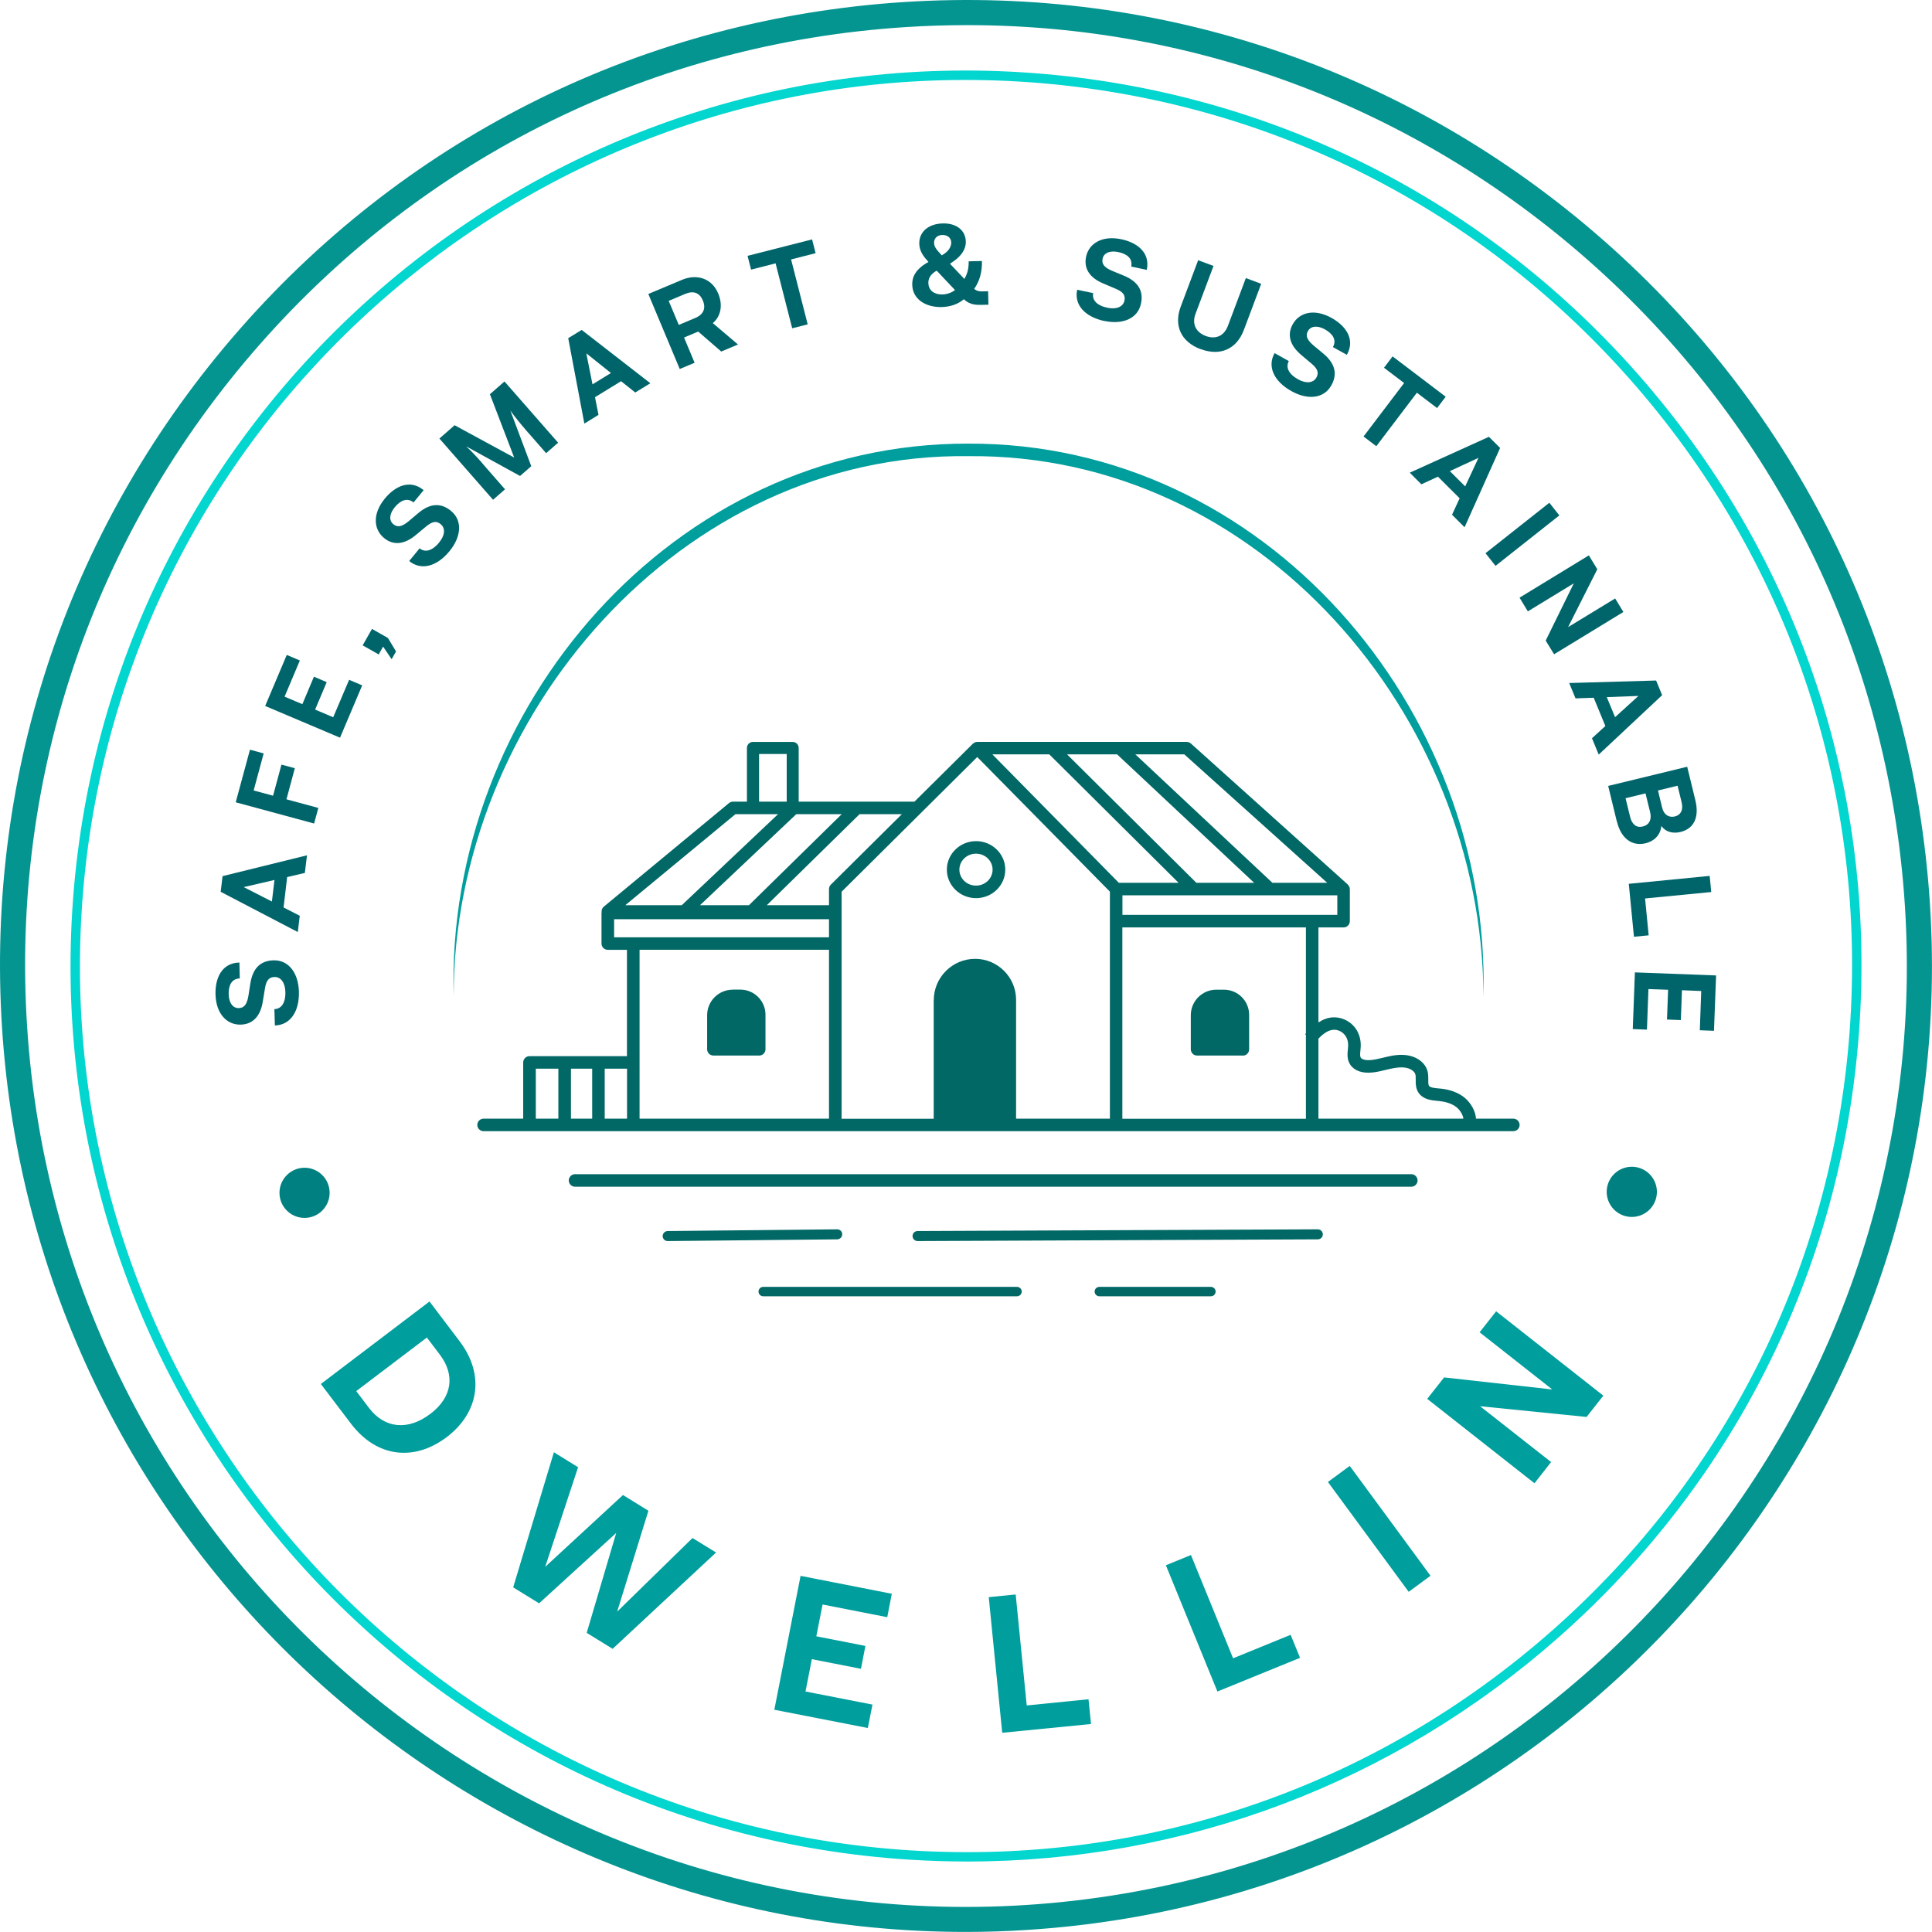 <?xml version="1.0" encoding="UTF-8"?>
<svg xmlns="http://www.w3.org/2000/svg" viewBox="0 0 246.71 246.71">
  <defs>
    <style>.d{fill:#00656b;}.e{fill:#016865;}.f{fill:#059591;}.g{fill:#009e9d;}.h{fill:teal;}.i{fill:#03d5cf;}</style>
  </defs>
  <g id="a"></g>
  <g id="b">
    <g id="c">
      <g>
        <path class="f" d="M246.45,115.46c-2.11-32.88-16.9-62.97-41.64-84.73C180.07,8.97,148.33-1.85,115.46,.26,82.58,2.37,52.49,17.15,30.73,41.9,8.97,66.64-1.85,98.37,.26,131.25c4.18,65.2,58.57,115.45,123.01,115.45,2.64,0,5.31-.08,7.98-.26,67.87-4.36,119.55-63.12,115.2-130.99Zm-115.4,127.8C64.95,247.49,7.7,197.16,3.46,131.05c-2.06-32.03,8.49-62.94,29.68-87.03C54.33,19.91,83.64,5.51,115.66,3.46c2.63-.17,5.25-.25,7.86-.25,29.19,0,57.05,10.48,79.17,29.93,24.1,21.19,38.5,50.5,40.56,82.53,4.23,66.11-46.1,123.35-112.21,127.59Z"></path>
        <path class="i" d="M130.47,9.23C67.54,5.31,13.15,53.31,9.23,116.24c-3.92,62.93,44.08,117.32,107.01,121.24,2.43,.15,4.86,.23,7.27,.23,27.86,0,54.44-10.02,75.51-28.62,22.9-20.21,36.56-48.13,38.46-78.62,1.9-30.48-8.19-59.88-28.4-82.78-20.21-22.9-48.13-36.56-78.62-38.46Zm105.81,121.17c-1.88,30.16-15.39,57.79-38.05,77.79-22.66,20-51.76,29.98-81.91,28.1-62.27-3.88-109.77-57.7-105.89-119.97C14.16,56.43,64.07,10.21,123.28,10.21c2.36,0,4.73,.07,7.11,.22,30.16,1.88,57.79,15.39,77.79,38.05,20,22.66,29.98,51.75,28.1,81.91Z"></path>
        <path class="g" d="M54.84,166.2l-13.87,10.53,3.85,5.07c3.29,4.33,8.08,4.85,12.23,1.71,4.08-3.1,4.93-7.9,1.64-12.24l-3.84-5.07Zm.09,14.36c-2.83,2.15-5.81,1.86-7.8-.76l-1.64-2.16,9.02-6.84,1.64,2.16c1.99,2.62,1.62,5.45-1.21,7.6Z"></path>
        <polygon class="g" points="78.81 205.8 82.8 192.92 79.55 190.91 69.62 200.08 73.82 187.36 70.73 185.45 65.53 202.7 68.84 204.74 78.69 195.75 74.92 208.51 78.23 210.55 91.44 198.25 88.43 196.4 78.81 205.8"></polygon>
        <polygon class="g" points="98.88 218.33 110.82 220.66 111.41 217.67 102.86 216 103.67 211.87 109.94 213.1 110.51 210.18 104.24 208.95 105.04 204.89 113.3 206.51 113.88 203.52 102.23 201.23 98.88 218.33"></polygon>
        <polygon class="g" points="131.11 217.78 129.7 203.61 126.26 203.95 127.98 221.27 139.32 220.15 139 216.99 131.11 217.78"></polygon>
        <polygon class="g" points="157.46 211.76 152.08 198.57 148.88 199.88 155.46 216 166.01 211.7 164.81 208.76 157.46 211.76"></polygon>
        <rect class="g" x="174.39" y="186.55" width="3.46" height="17.41" transform="translate(-81.44 142.27) rotate(-36.33)"></rect>
        <polygon class="g" points="188.94 170.13 198.22 177.43 184.41 175.89 182.25 178.63 195.95 189.41 198.07 186.7 189 179.57 202.6 180.94 204.74 178.22 191.05 167.45 188.94 170.13"></polygon>
        <path class="h" d="M209.41,149.16c-1.68-.57-3.5,.33-4.07,2-.57,1.68,.33,3.5,2,4.07,1.68,.57,3.5-.33,4.07-2,.57-1.68-.33-3.5-2-4.07Z"></path>
        <path class="h" d="M42.07,151.94c-.21-1.76-1.81-3.01-3.56-2.8s-3.01,1.81-2.8,3.56c.21,1.76,1.81,3.01,3.56,2.8,1.76-.21,3.01-1.81,2.8-3.56Z"></path>
        <g>
          <path class="e" d="M120.91,111.05c0,2.01,1.67,3.64,3.73,3.64s3.73-1.63,3.73-3.64c0-2.01-1.67-3.64-3.73-3.64-2.05,0-3.73,1.63-3.73,3.64Zm1.6,0c0-1.12,.95-2.04,2.12-2.04s2.12,.91,2.12,2.04-.95,2.04-2.12,2.04c-1.17,0-2.12-.91-2.12-2.04Z"></path>
          <path class="e" d="M93.56,126.37h.98c1.77,0,3.21,1.44,3.21,3.21v4.41c0,.44-.36,.8-.8,.8h-5.85c-.44,0-.8-.36-.8-.8v-4.35c0-1.8,1.46-3.26,3.26-3.26Z"></path>
          <path class="e" d="M158.7,134.79h-5.84c-.44,0-.8-.36-.8-.8v-4.35c0-1.8,1.46-3.26,3.26-3.26h.98c1.77,0,3.21,1.44,3.21,3.21v4.41c0,.44-.36,.8-.8,.8Z"></path>
          <path class="e" d="M180.22,149.94c.44,0,.8,.36,.8,.8s-.36,.8-.8,.8H73.43c-.44,0-.8-.36-.8-.8,0-.44,.36-.8,.8-.8h106.79Z"></path>
          <path class="e" d="M96.86,164.93c0-.33,.27-.6,.6-.6h32.41c.33,0,.6,.27,.6,.6,0,.33-.27,.6-.6,.6h-32.41c-.33,0-.6-.27-.6-.6Z"></path>
          <path class="e" d="M117.17,158.48c-.35,0-.64-.29-.64-.64,0-.35,.28-.64,.64-.64l51.11-.22h0c.35,0,.64,.29,.64,.64,0,.35-.28,.64-.64,.64l-51.11,.22h0Z"></path>
          <path class="e" d="M85.25,157.2l21.66-.22h0c.35,0,.64,.28,.64,.63,0,.35-.28,.64-.63,.65l-21.66,.22h0c-.35,0-.64-.28-.64-.63,0-.35,.28-.64,.63-.65Z"></path>
          <path class="e" d="M139.78,164.93c0-.33,.27-.6,.6-.6h14.25c.33,0,.6,.27,.6,.6,0,.33-.27,.6-.6,.6h-14.25c-.33,0-.6-.27-.6-.6Z"></path>
          <path class="e" d="M68.42,144.45h124.83c.44,0,.8-.36,.8-.8,0-.44-.36-.8-.8-.8h-4.77c-.06-.99-.67-2.01-1.41-2.64-.76-.65-1.84-1.07-3.11-1.2l-.24-.02c-.49-.04-1.04-.1-1.22-.31-.11-.13-.12-.39-.11-.79,0-.36,0-.77-.12-1.19-.28-.91-1.15-1.64-2.28-1.89-.97-.22-1.94-.07-2.67,.09-.24,.05-.49,.11-.73,.17-.51,.12-1,.24-1.48,.29-.63,.07-1.18-.05-1.34-.29-.12-.18-.09-.54-.05-.92,.02-.16,.03-.32,.04-.48,.05-.97-.25-1.89-.84-2.58-.67-.78-1.68-1.22-2.71-1.18-.71,.04-1.32,.31-1.85,.65v-12.13h3.21c.44,0,.8-.36,.8-.8v-4.09s-.01-.04-.01-.06c0-.07-.02-.14-.04-.2-.01-.03-.02-.06-.04-.09-.03-.06-.07-.11-.11-.16-.02-.02-.03-.05-.05-.06,0,0,0-.01-.01-.02l-20.03-18c-.15-.13-.34-.21-.54-.21h-26.74c-.1,0-.19,.02-.28,.05-.02,0-.05,.02-.07,.03-.06,.03-.12,.07-.18,.12-.01,.01-.03,.02-.04,.03l-7.46,7.4h-14.78v-6.86c0-.42-.34-.77-.77-.77h-5.07c-.42,0-.77,.34-.77,.77v6.86h-1.78c-.19,0-.37,.07-.51,.18l-15.99,13.23c-.21,.18-.31,.45-.27,.72,0,.03-.02,.05-.02,.08v3.91c0,.44,.36,.8,.8,.8h2.45v13.58h-12.45c-.44,0-.8,.36-.8,.8v7.18h-5.06c-.44,0-.8,.36-.8,.8,0,.44,.36,.8,.8,.8h6.66Zm7.2-7.98v6.38h-2.71v-6.38h2.71Zm2.8-19.09h27.44v2.31h-27.44v-2.31Zm40.81,10.35v15.13h-11.76v-28.99l17.32-17.2,5.56,5.64,11.38,11.55v28.99h-11.98v-15.18c0-2.88-2.35-5.23-5.23-5.23-2.91,0-5.28,2.37-5.28,5.28Zm33.54-15l-16.51-16.4h6.39l17.5,16.4h-7.38Zm-2.27,0h-7.63l-14.07-14.29-2.08-2.11h7.27l16.51,16.4Zm-43.02-8.76l-11.84,11.62h-6.25l12.29-11.62h5.8Zm-13.58,0h5.45l-12.29,11.62h-7.21l14.06-11.62Zm6.56-1.6h-3.53v-6.09h3.53v6.09Zm14.7,1.6l-9.06,8.99c-.15,.15-.24,.36-.24,.57v2.06h-7.94l11.84-11.62h5.39Zm54.32,8.76h-7l-17.5-16.4h6.25l18.25,16.4Zm1.29,4.09h-27.44v-2.49h27.44v2.49Zm-4.01,1.6v13.54l-.1,.1,.1,.1v10.7h-23.44v-24.43h23.44Zm20.11,24.43h-18.51v-10.23c.75-.75,1.34-1.09,1.93-1.12,.49-.04,1.06,.21,1.4,.62,.33,.38,.49,.9,.46,1.47,0,.13-.02,.26-.03,.39-.06,.59-.14,1.33,.32,2,.52,.76,1.56,1.12,2.84,.97,.59-.06,1.14-.2,1.68-.33,.23-.06,.46-.11,.69-.16,.57-.12,1.31-.24,1.98-.09,.54,.12,.99,.45,1.1,.8,.06,.18,.05,.44,.05,.7,0,.56-.01,1.26,.5,1.85,.61,.7,1.54,.79,2.29,.86l.22,.02c.66,.07,1.58,.27,2.24,.82,.45,.38,.78,.97,.84,1.42Zm-105.2,0v-21.57h24.19v21.57h-24.19Zm-1.6,0h-2.85v-6.38h2.85v6.38Zm-11.65,0v-6.38h2.88v6.38h-2.88Z"></path>
        </g>
        <path class="g" d="M57.93,127.21c.02-35.76,28.99-69.44,65.75-68.96,36.98-.33,65.62,33.04,65.75,68.96,.99-36.81-28-70.68-65.75-70.56-37.7-.14-66.79,33.78-65.75,70.56Z"></path>
        <g>
          <path class="d" d="M38.17,126.63c-.06-2.29-1.24-4.05-3.24-4-1.63,.04-2.63,.97-2.95,2.89l-.26,1.65c-.19,1.12-.55,1.54-1.23,1.56-.75,.02-1.26-.66-1.29-1.76-.03-1.14,.38-2,1.42-2.03l-.05-2.03c-2.29,.06-3.11,2.05-3.05,4.08,.07,2.48,1.46,3.9,3.22,3.85,1.56-.04,2.53-1.09,2.82-2.96l.27-1.64c.16-1.01,.49-1.46,1.22-1.48,.82-.02,1.36,.74,1.39,1.9,.04,1.46-.55,2.18-1.4,2.2l.06,2.09c1.92-.05,3.14-1.7,3.07-4.34Z"></path>
          <path class="d" d="M38.28,116.94l-2.07-1.06,.46-3.88,2.26-.53,.27-2.25-10.78,2.66-.24,2,9.85,5.14,.25-2.09Zm-3.56-1.82l-3.6-1.84,3.93-.91-.33,2.75Z"></path>
          <polygon class="d" points="40.65 103.17 36.58 102.07 37.65 98.1 35.94 97.64 34.87 101.61 32.39 100.94 33.67 96.21 31.92 95.73 30.1 102.45 40.11 105.16 40.65 103.17"></polygon>
          <polygon class="d" points="46.25 87.52 44.58 86.81 42.55 91.59 40.24 90.61 41.72 87.11 40.09 86.41 38.61 89.92 36.34 88.96 38.29 84.34 36.62 83.63 33.86 90.15 43.42 94.2 46.25 87.52"></polygon>
          <polygon class="d" points="48.92 82.57 50.01 84.18 50.57 83.19 49.54 81.47 47.5 80.31 46.31 82.41 48.36 83.57 48.92 82.57"></polygon>
          <path class="d" d="M53.11,68.31l1.28-1.06c.79-.66,1.33-.78,1.88-.32,.64,.52,.54,1.45-.19,2.34-.92,1.13-1.84,1.29-2.5,.75l-1.33,1.62c1.48,1.22,3.49,.77,5.16-1.27,1.45-1.77,1.72-3.87,.17-5.14-1.26-1.03-2.62-.99-4.12,.25l-1.28,1.08c-.87,.72-1.43,.81-1.95,.38-.58-.48-.52-1.32,.18-2.17,.72-.88,1.6-1.26,2.4-.61l1.29-1.57c-1.77-1.45-3.68-.49-4.97,1.09-1.57,1.92-1.45,3.9-.09,5.02,1.2,.99,2.62,.83,4.07-.39Z"></path>
          <path class="d" d="M64.48,62.47l-2.53-2.89c-.69-.83-1.61-1.85-2.42-2.58l6.88,3.78,1.43-1.25-2.67-7.1c.54,.77,1.34,1.74,2.04,2.55l2.53,2.89,1.53-1.34-6.85-7.82-1.86,1.63,3.1,8.09-7.61-4.13-1.94,1.7,6.85,7.82,1.52-1.33Z"></path>
          <path class="d" d="M76.43,53l-.45-2.28,3.33-2.04,1.81,1.44,1.93-1.18-8.77-6.81-1.72,1.05,2.06,10.91,1.79-1.1Zm1.59-5.37l-2.36,1.45-.79-3.96,3.15,2.52Z"></path>
          <path class="d" d="M88.7,46.32l-1.35-3.22,1.81-.76,2.94,2.55,2.14-.9-3.22-2.73c1.03-.85,1.32-2.3,.69-3.79-.81-1.93-2.72-2.53-4.61-1.74l-4.31,1.81,4.01,9.58,1.89-.79Zm-3.31-7.9l2.11-.89c1.05-.44,1.83-.16,2.25,.84,.42,1,.09,1.79-.96,2.23l-2.11,.89-1.29-3.07Z"></path>
          <polygon class="d" points="99.04 33.63 101.16 41.92 103.14 41.42 101.02 33.13 104.15 32.33 103.7 30.57 95.46 32.67 95.91 34.43 99.04 33.63"></polygon>
          <path class="d" d="M116.49,36.37c.05,1.89,1.78,2.89,3.77,2.84,1.1-.03,2.08-.37,2.82-1,.59,.55,1.2,.75,2.2,.72l.94-.02-.04-1.72-.76,.02c-.43,.01-.74-.08-1.02-.32,.67-.95,1.03-2.13,.99-3.56l-1.69,.04c.01,1-.2,1.64-.55,2.25l-1.84-1.94,.48-.33c.88-.63,1.57-1.44,1.54-2.53-.04-1.4-1.19-2.34-2.96-2.29-1.79,.05-3.02,1.06-2.98,2.6,.02,.63,.23,1.29,1.02,2.14l.16,.18-.19,.1c-1.45,.86-1.92,1.81-1.89,2.82Zm3.86-6.36c.65-.02,1.11,.38,1.12,.95,.01,.52-.32,1.05-.84,1.41l-.36,.24-.28-.3c-.5-.54-.7-.89-.71-1.27-.02-.61,.39-1.02,1.07-1.04Zm-.85,4.63l.11-.08,2.34,2.48c-.47,.36-1.05,.55-1.62,.56-.95,.03-1.76-.46-1.78-1.46-.01-.53,.2-1.03,.94-1.51Z"></path>
          <path class="d" d="M141.06,40.99c2.24,.47,4.22-.26,4.64-2.22,.34-1.59-.33-2.78-2.12-3.54l-1.55-.64c-1.04-.44-1.37-.9-1.23-1.56,.15-.73,.93-1.07,2.01-.84,1.11,.23,1.86,.83,1.64,1.85l1.99,.42c.47-2.24-1.27-3.49-3.25-3.91-2.43-.51-4.13,.51-4.5,2.23-.32,1.52,.47,2.71,2.22,3.43l1.53,.65c.95,.39,1.3,.82,1.15,1.53-.17,.8-1.04,1.15-2.17,.91-1.43-.3-1.99-1.04-1.82-1.87l-2.05-.43c-.4,1.88,.92,3.45,3.5,4Z"></path>
          <path class="d" d="M153.33,44.58c2.51,.94,4.59-.02,5.5-2.43l2.22-5.91-1.96-.73-2.29,6.1c-.51,1.35-1.62,1.75-2.84,1.29-1.21-.46-1.8-1.49-1.29-2.84l2.29-6.1-1.96-.73-2.22,5.91c-.91,2.41,0,4.5,2.54,5.45Z"></path>
          <path class="d" d="M164.92,49.95c2,1.12,4.11,1.01,5.09-.74,.79-1.42,.51-2.75-.98-4.02l-1.29-1.07c-.86-.73-1.05-1.26-.72-1.85,.37-.65,1.21-.74,2.17-.21,.99,.56,1.53,1.35,1.02,2.26l1.78,.99c1.12-2-.17-3.72-1.95-4.71-2.17-1.21-4.1-.74-4.96,.8-.76,1.36-.35,2.73,1.1,3.94l1.27,1.07c.79,.66,1,1.17,.65,1.8-.4,.72-1.33,.79-2.34,.23-1.27-.71-1.59-1.59-1.18-2.33l-1.82-1.02c-.94,1.67-.15,3.57,2.16,4.86Z"></path>
          <polygon class="d" points="175.75 56.98 180.93 50.15 183.51 52.11 184.61 50.66 177.83 45.51 176.73 46.96 179.3 48.91 174.12 55.74 175.75 56.98"></polygon>
          <path class="d" d="M181.51,61.84l2.11-.97,2.77,2.76-.97,2.1,1.6,1.6,4.54-10.13-1.43-1.42-10.11,4.58,1.49,1.49Zm7.29-3.38l-1.7,3.65-1.96-1.95,3.67-1.7Z"></path>
          <rect class="d" x="189.21" y="67.2" width="10.39" height="2.06" transform="translate(-.42 135.24) rotate(-38.32)"></rect>
          <polygon class="d" points="195.1 78.07 200.97 74.49 197.38 81.8 198.45 83.55 207.3 78.15 206.25 76.42 200.24 80.08 203.97 72.69 202.89 70.92 194.04 76.32 195.1 78.07"></polygon>
          <path class="d" d="M201.19,89.18l2.32-.08,1.49,3.61-1.71,1.56,.86,2.09,8.1-7.59-.77-1.87-11.1,.32,.8,1.94Zm8.03-.31l-2.98,2.71-1.06-2.56,4.04-.15Z"></path>
          <path class="d" d="M206.48,104.92c.51,2.11,1.89,3.19,3.67,2.76,1.08-.26,1.89-1.05,2-2.21,.65,.9,1.66,.96,2.45,.77,1.68-.41,2.43-1.84,1.89-4.06l-1.04-4.27-10.09,2.45,1.11,4.57Zm7.74-4.59l.52,2.13c.25,1.04-.17,1.63-.87,1.8-.71,.17-1.39-.17-1.62-1.12l-.53-2.2,2.51-.61Zm-4.09,.99l.59,2.42c.22,.91-.12,1.6-.94,1.8-.81,.2-1.38-.26-1.62-1.23l-.58-2.38,2.55-.62Z"></path>
          <polygon class="d" points="208.65 119.62 210.53 119.44 210.07 114.73 218.52 113.91 218.32 111.85 207.99 112.86 208.65 119.62"></polygon>
          <polygon class="d" points="208.5 131.41 210.31 131.48 210.5 126.3 213.01 126.39 212.87 130.19 214.64 130.26 214.78 126.45 217.24 126.55 217.06 131.56 218.87 131.63 219.14 124.56 208.77 124.17 208.5 131.41"></polygon>
        </g>
      </g>
    </g>
  </g>
</svg>
